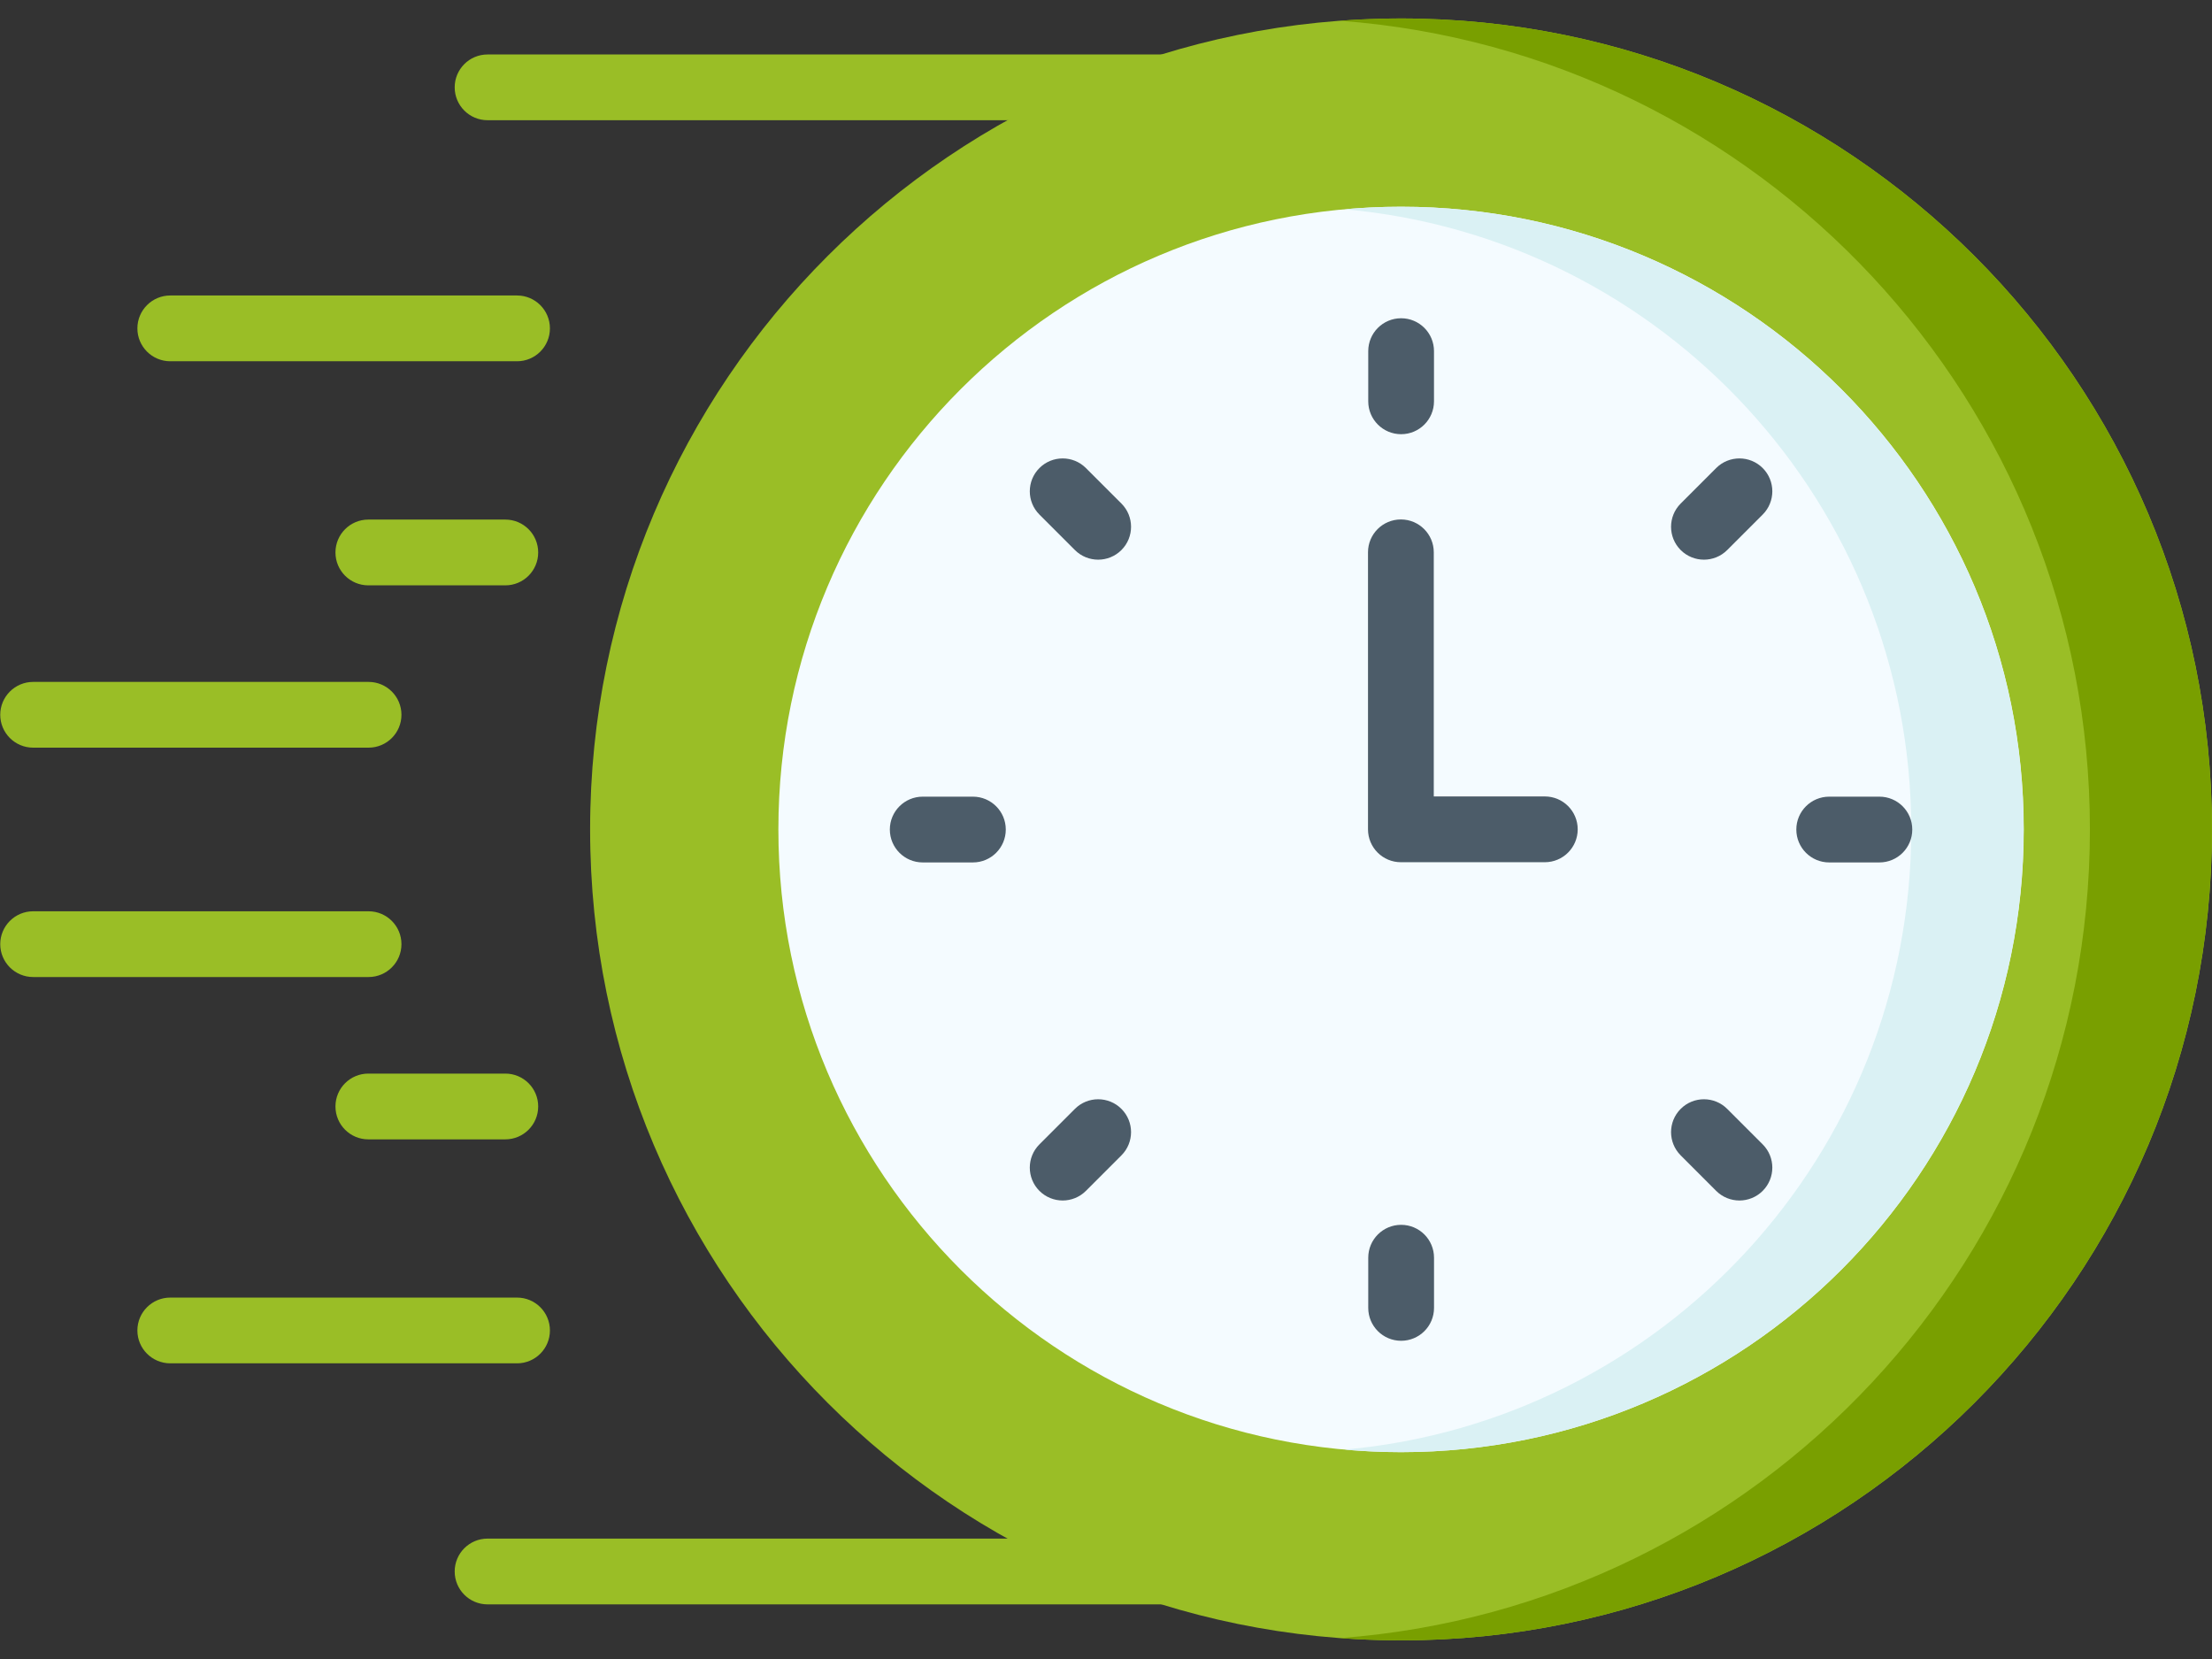 <svg width="72" height="54" viewBox="0 0 72 54" fill="none" xmlns="http://www.w3.org/2000/svg">
<rect x="0" y="0" width="72" height="54" fill="#333333" stroke="none"/>
<path d="M37.799 3.913H15.87C15.279 3.913 14.8 3.434 14.8 2.843C14.8 2.252 15.279 1.773 15.87 1.773H37.799C38.39 1.773 38.869 2.252 38.869 2.843C38.869 3.434 38.39 3.913 37.799 3.913Z" fill="#9ABE26"/>
<path d="M16.83 11.759H5.542C4.951 11.759 4.472 11.28 4.472 10.689C4.472 10.098 4.951 9.618 5.542 9.618H16.83C17.421 9.618 17.9 10.098 17.9 10.689C17.9 11.28 17.421 11.759 16.83 11.759Z" fill="#9ABE26"/>
<path d="M16.448 19.053H11.989C11.398 19.053 10.919 18.574 10.919 17.983C10.919 17.391 11.398 16.912 11.989 16.912H16.448C17.039 16.912 17.518 17.391 17.518 17.983C17.518 18.574 17.039 19.053 16.448 19.053Z" fill="#9ABE26"/>
<path d="M11.997 24.336H1.079C0.487 24.336 0.008 23.857 0.008 23.266C0.008 22.675 0.488 22.196 1.079 22.196H11.997C12.588 22.196 13.067 22.675 13.067 23.266C13.067 23.857 12.588 24.336 11.997 24.336Z" fill="#9ABE26"/>
<path d="M39.226 52.222H15.87C15.279 52.222 14.8 51.743 14.8 51.151C14.8 50.56 15.279 50.081 15.87 50.081H39.226C39.817 50.081 40.296 50.56 40.296 51.151C40.296 51.743 39.817 52.222 39.226 52.222Z" fill="#9ABE26"/>
<path d="M16.83 44.376H5.542C4.951 44.376 4.472 43.897 4.472 43.306C4.472 42.715 4.951 42.236 5.542 42.236H16.83C17.421 42.236 17.9 42.715 17.9 43.306C17.9 43.897 17.421 44.376 16.83 44.376Z" fill="#9ABE26"/>
<path d="M16.448 37.086H11.989C11.398 37.086 10.919 36.607 10.919 36.015C10.919 35.424 11.398 34.945 11.989 34.945H16.448C17.039 34.945 17.518 35.424 17.518 36.015C17.518 36.606 17.039 37.086 16.448 37.086Z" fill="#9ABE26"/>
<path d="M11.997 31.802H1.079C0.487 31.802 0.008 31.323 0.008 30.732C0.008 30.141 0.488 29.662 1.079 29.662H11.997C12.588 29.662 13.067 30.141 13.067 30.732C13.067 31.323 12.588 31.802 11.997 31.802Z" fill="#9ABE26"/>
<path d="M45.604 53.394C60.182 53.394 72 41.576 72 26.997C72 12.419 60.182 0.601 45.604 0.601C31.026 0.601 19.208 12.419 19.208 26.997C19.208 41.576 31.026 53.394 45.604 53.394Z" fill="#9ABE26"/>
<path d="M45.602 0.601C44.933 0.601 44.271 0.627 43.615 0.675C57.266 1.691 68.026 13.087 68.026 26.997C68.026 40.908 57.266 52.304 43.615 53.32C44.271 53.368 44.933 53.394 45.602 53.394C60.18 53.394 71.998 41.576 71.998 26.997C71.998 12.419 60.18 0.601 45.602 0.601Z" fill="#799F00"/>
<path d="M45.604 47.267C56.798 47.267 65.873 38.192 65.873 26.998C65.873 15.804 56.798 6.729 45.604 6.729C34.41 6.729 25.336 15.804 25.336 26.998C25.336 38.192 34.41 47.267 45.604 47.267Z" fill="#F4FBFF"/>
<path d="M45.6 6.729C44.983 6.729 44.374 6.758 43.771 6.812C54.108 7.737 62.211 16.421 62.211 26.998C62.211 37.575 54.108 46.259 43.771 47.184C44.374 47.237 44.983 47.267 45.6 47.267C56.794 47.267 65.869 38.192 65.869 26.998C65.869 15.804 56.794 6.729 45.6 6.729Z" fill="#DAF1F4"/>
<path d="M45.606 14.133C45.015 14.133 44.536 13.654 44.536 13.063V11.429C44.536 10.838 45.015 10.359 45.606 10.359C46.197 10.359 46.676 10.838 46.676 11.429V13.063C46.676 13.654 46.197 14.133 45.606 14.133Z" fill="#4C5C69"/>
<path d="M55.463 18.217C55.189 18.217 54.915 18.113 54.706 17.904C54.288 17.486 54.288 16.808 54.706 16.39L55.861 15.235C56.279 14.817 56.957 14.817 57.375 15.235C57.793 15.653 57.793 16.331 57.375 16.749L56.22 17.904C56.011 18.113 55.737 18.217 55.463 18.217Z" fill="#4C5C69"/>
<path d="M61.174 28.072H59.54C58.949 28.072 58.47 27.593 58.47 27.001C58.47 26.41 58.949 25.931 59.54 25.931H61.174C61.765 25.931 62.244 26.41 62.244 27.001C62.244 27.593 61.765 28.072 61.174 28.072Z" fill="#4C5C69"/>
<path d="M56.618 39.076C56.344 39.076 56.07 38.971 55.861 38.763L54.706 37.607C54.288 37.189 54.288 36.512 54.706 36.094C55.124 35.676 55.802 35.676 56.22 36.094L57.375 37.249C57.793 37.667 57.793 38.344 57.375 38.763C57.166 38.971 56.892 39.076 56.618 39.076Z" fill="#4C5C69"/>
<path d="M45.606 43.642C45.015 43.642 44.536 43.163 44.536 42.572V40.939C44.536 40.347 45.015 39.868 45.606 39.868C46.198 39.868 46.677 40.347 46.677 40.939V42.572C46.677 43.163 46.198 43.642 45.606 43.642Z" fill="#4C5C69"/>
<path d="M34.59 39.076C34.316 39.076 34.042 38.971 33.833 38.763C33.415 38.344 33.415 37.667 33.833 37.249L34.988 36.094C35.406 35.676 36.084 35.676 36.502 36.094C36.92 36.512 36.92 37.189 36.502 37.607L35.346 38.763C35.137 38.971 34.864 39.076 34.59 39.076Z" fill="#4C5C69"/>
<path d="M31.668 28.072H30.034C29.443 28.072 28.964 27.593 28.964 27.001C28.964 26.41 29.443 25.931 30.034 25.931H31.668C32.259 25.931 32.738 26.41 32.738 27.001C32.738 27.593 32.259 28.072 31.668 28.072Z" fill="#4C5C69"/>
<path d="M35.745 18.217C35.471 18.217 35.197 18.113 34.988 17.904L33.833 16.749C33.415 16.331 33.415 15.653 33.833 15.235C34.251 14.817 34.928 14.817 35.346 15.235L36.502 16.39C36.92 16.808 36.92 17.486 36.502 17.904C36.293 18.113 36.019 18.217 35.745 18.217Z" fill="#4C5C69"/>
<path d="M50.283 28.065H45.598C45.007 28.065 44.528 27.586 44.528 26.994V17.978C44.528 17.387 45.007 16.908 45.598 16.908C46.19 16.908 46.669 17.387 46.669 17.978V25.924H50.283C50.875 25.924 51.354 26.403 51.354 26.994C51.354 27.585 50.875 28.065 50.283 28.065Z" fill="#4C5C69"/>
</svg>
